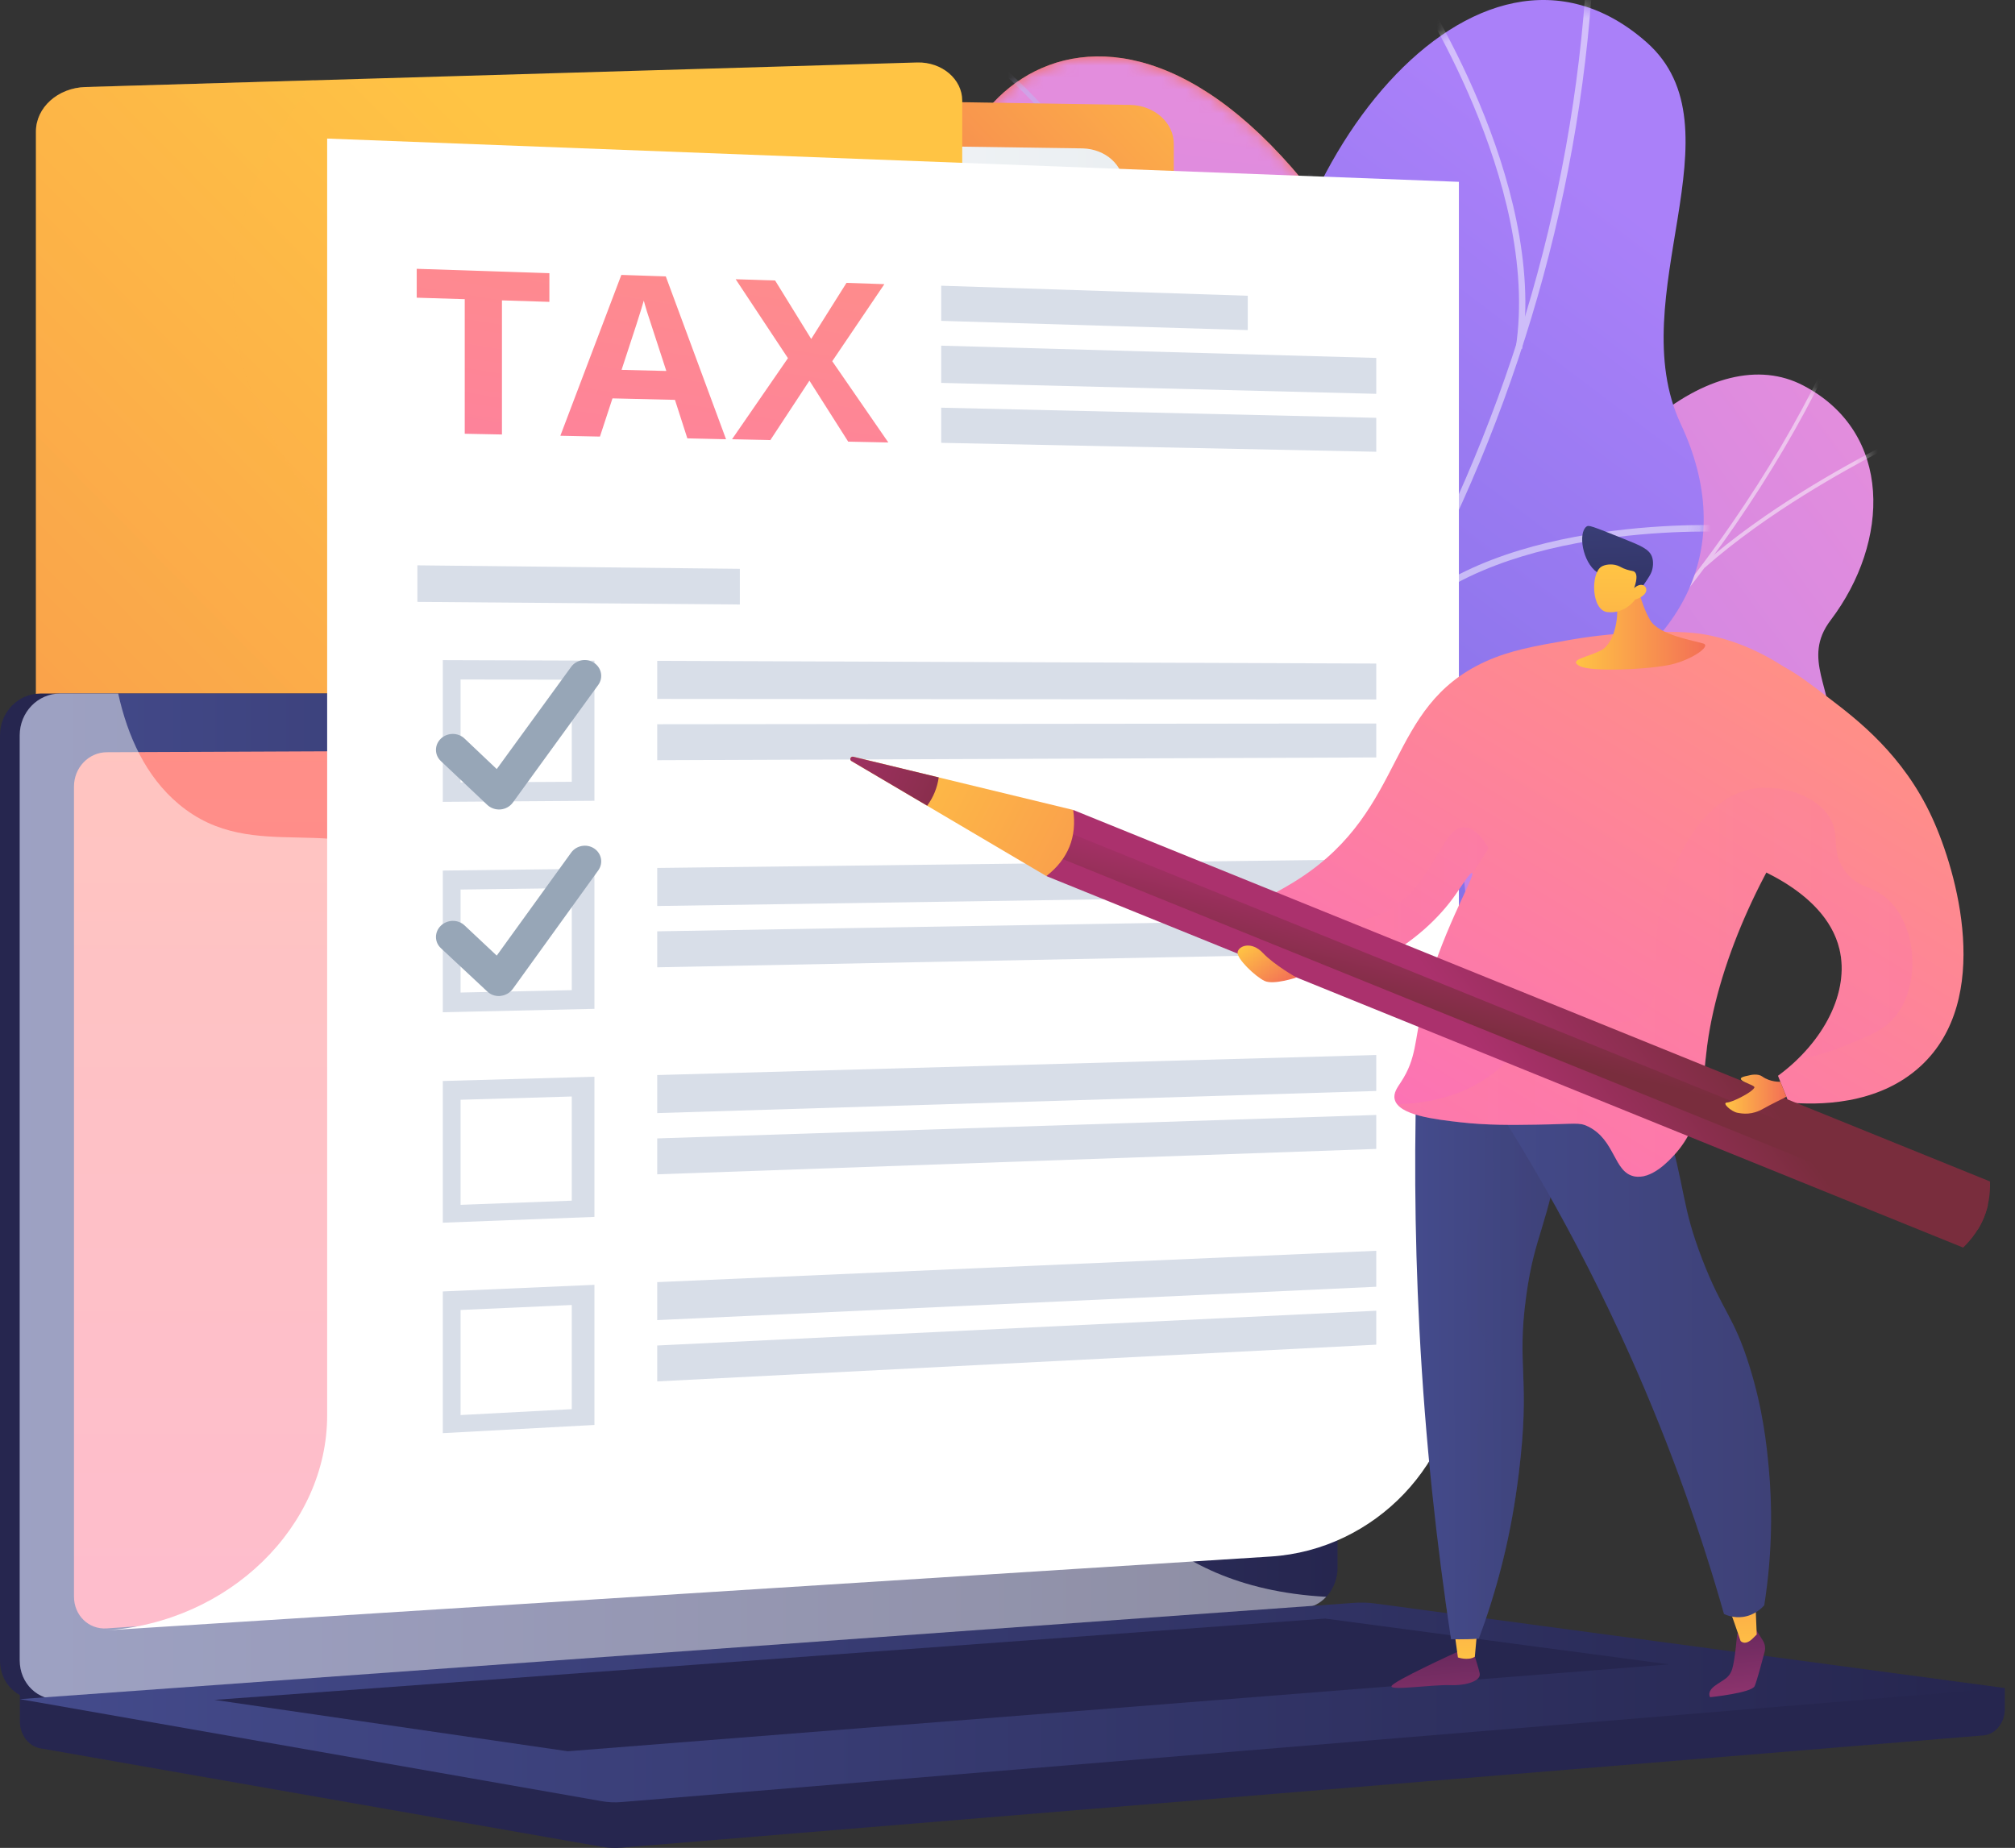 <svg width="169" height="155" viewBox="0 0 169 155" fill="none" xmlns="http://www.w3.org/2000/svg">
<rect x="0" y="0" width="169" height="155" fill="#333333" stroke="none"/>
<path d="M77.144 116.337L61.145 108.067C61.145 108.067 62.377 98.317 69.301 94.557C83.417 86.887 75.705 75.076 73.216 69.648C69.463 61.46 69.732 52.609 80.603 54.314C91.473 56.019 89.59 36.85 81.622 24.502C73.823 12.416 90.835 -8.402 110.124 16.207C121.639 30.904 111 45.663 107.397 54.389C103.795 63.115 115.878 70.235 106.334 78.243C98.184 85.082 87.977 87.862 90.147 96.581C92.311 105.3 89.378 112.302 77.144 116.337Z" fill="url(#paint0_linear_4_8048)"/>
<mask id="mask0_4_8048" style="mask-type:luminance" maskUnits="userSpaceOnUse" x="61" y="4" width="55" height="113">
<path d="M77.144 116.337L61.145 108.067C61.145 108.067 62.377 98.317 69.301 94.557C83.417 86.887 75.705 75.076 73.216 69.648C69.463 61.46 69.732 52.609 80.603 54.314C91.473 56.019 89.59 36.85 81.622 24.502C73.823 12.416 90.835 -8.402 110.124 16.207C121.639 30.904 111 45.663 107.397 54.389C103.795 63.115 115.878 70.235 106.334 78.243C98.184 85.082 87.977 87.862 90.147 96.581C92.311 105.3 89.378 112.302 77.144 116.337Z" fill="white"/>
</mask>
<g mask="url(#mask0_4_8048)">
<path d="M77.144 116.337L61.145 108.067C61.145 108.067 62.377 98.317 69.301 94.557C83.417 86.887 75.705 75.076 73.216 69.648C69.463 61.46 69.982 53.658 79.708 53.446C90.71 53.209 89.597 36.856 81.622 24.502C73.823 12.416 90.835 -8.402 110.124 16.207C121.639 30.904 111 45.663 107.397 54.389C103.795 63.115 115.878 70.235 106.334 78.243C98.184 85.082 87.977 87.862 90.147 96.581C92.311 105.3 89.378 112.302 77.144 116.337Z" fill="url(#paint1_linear_4_8048)"/>
</g>
<mask id="mask1_4_8048" style="mask-type:luminance" maskUnits="userSpaceOnUse" x="61" y="4" width="55" height="113">
<path d="M77.144 116.337L61.145 108.067C61.145 108.067 62.377 98.317 69.301 94.557C83.417 86.887 75.705 75.076 73.216 69.648C69.463 61.46 69.732 52.609 80.603 54.314C91.473 56.019 89.59 36.85 81.622 24.502C73.823 12.416 90.835 -8.402 110.124 16.207C121.639 30.904 111 45.663 107.397 54.389C103.795 63.115 115.878 70.235 106.334 78.243C98.184 85.082 87.977 87.862 90.147 96.581C92.311 105.3 89.378 112.302 77.144 116.337Z" fill="white"/>
</mask>
<g mask="url(#mask1_4_8048)">
<g opacity="0.5">
<path d="M69.451 114.245L69.15 114.014C69.294 113.826 83.667 95.151 92.317 72.346C100.292 51.341 104.908 22.428 81.603 3.99L81.841 3.69C92.211 11.898 98.009 22.828 99.079 36.169C99.929 46.831 97.771 59.049 92.674 72.484C83.993 95.344 69.595 114.057 69.451 114.245Z" fill="#BEB8F2"/>
<path d="M99.279 41.772L98.966 41.56C106.128 31.135 110.08 13.116 110.118 12.934L110.487 13.015C110.449 13.19 106.484 31.285 99.279 41.772Z" fill="#BEB8F2"/>
<path d="M98.328 32.897C90.622 19.948 78.238 17.85 78.113 17.831L78.17 17.456C78.295 17.475 90.848 19.593 98.647 32.703L98.328 32.897Z" fill="#BEB8F2"/>
<path d="M85.844 86.943C90.31 69.086 70.67 53.996 70.464 53.864L70.645 53.533C70.858 53.646 90.71 69.024 86.207 87.037L85.844 86.943Z" fill="#BEB8F2"/>
<path d="M89.44 80.26L89.146 80.023C96.564 70.91 111.294 69.617 111.444 69.604L111.475 69.985C111.331 69.992 96.758 71.272 89.44 80.26Z" fill="#BEB8F2"/>
<path d="M71.346 111.022C74.067 104.582 67.756 95.107 67.693 95.013L68.006 94.801C68.275 95.194 74.498 104.538 71.696 111.172L71.346 111.022Z" fill="#BEB8F2"/>
<path d="M74.805 106.643L74.498 106.412C77.832 102.003 87.952 100.391 91.279 99.866C91.748 99.791 92.155 99.729 92.224 99.704L92.361 100.06C92.261 100.097 91.992 100.141 91.342 100.247C88.052 100.766 78.051 102.359 74.805 106.643Z" fill="#BEB8F2"/>
</g>
</g>
<path d="M79.427 83.933C74.723 82.665 70.933 85.482 68.513 87.955C68.613 88.411 68.55 88.698 68.55 89.179C68.531 93.527 69.457 95.382 70.114 99.666C70.258 100.591 71.496 103.171 72.071 104.189L73.172 106.075C73.172 106.075 84.274 107.643 85.863 101.472C87.445 95.3 98.184 95.457 103.876 94.838C107.372 94.457 108.855 93.164 110.118 92.821C123.484 89.167 128.363 92.39 131.978 88.536C135.968 84.276 131.171 79.13 135.268 74.264C139.896 68.774 149.115 71.659 152.33 65.495C152.88 64.439 153.418 63.333 153.543 61.747C153.844 57.831 151.06 55.288 153.537 52.022C158.522 45.445 158.785 36.294 151.254 32.341C143.818 28.437 132.703 37.106 126.123 54.551C120.025 66.425 117.548 67.075 111.25 67.462C106.834 67.731 94.694 65.544 91.623 72.621C88.558 79.698 84.806 85.376 79.427 83.933Z" fill="url(#paint2_linear_4_8048)"/>
<mask id="mask2_4_8048" style="mask-type:luminance" maskUnits="userSpaceOnUse" x="65" y="31" width="93" height="76">
<path d="M65.654 91.328L72.734 105.813C72.734 105.813 84.287 107.649 85.875 101.478C87.458 95.307 98.197 95.463 103.888 94.845C119.343 93.171 114.046 75.951 133.66 72.109C138.876 71.085 149.24 71.004 152.349 65.501C155.883 59.236 150.366 56.238 153.556 52.028C158.541 45.451 158.803 36.301 151.273 32.347C143.836 28.443 132.722 37.113 126.142 54.558C120.044 66.438 117.567 67.081 111.269 67.468C106.853 67.737 94.713 65.551 91.642 72.628C88.571 79.704 84.818 85.382 79.445 83.933C71.246 81.728 65.654 91.328 65.654 91.328Z" fill="white"/>
</mask>
<g mask="url(#mask2_4_8048)">
<g opacity="0.5">
<path d="M69.463 97.493L69.57 97.793C71.246 97.224 72.922 96.637 74.561 96.031C86.701 91.566 97.947 86.044 107.979 79.617C116.485 74.17 124.241 67.999 131.033 61.279C136.5 55.87 141.372 50.079 145.519 44.065C148.433 39.836 150.966 35.539 153.037 31.298C153.4 30.561 153.725 29.78 154.044 29.024C154.469 28.018 154.907 26.982 155.426 26.032L155.163 25.864C154.638 26.826 154.194 27.875 153.769 28.887C153.45 29.636 153.124 30.411 152.768 31.148C150.698 35.376 148.177 39.661 145.269 43.877C141.128 49.88 136.268 55.657 130.814 61.054C124.034 67.762 116.291 73.921 107.804 79.355C97.784 85.769 86.557 91.284 74.436 95.744C72.816 96.337 71.133 96.931 69.463 97.493Z" fill="#FCFDFE"/>
<path d="M122.22 68.843L122.408 69.099C132.472 61.216 154.532 62.122 154.757 62.128L154.75 61.809C154.525 61.809 132.365 60.898 122.22 68.843Z" fill="#FCFDFE"/>
<path d="M92.099 88.18L92.255 88.455C99.735 83.977 102.369 66.525 102.394 66.35L102.1 66.288C102.075 66.463 99.46 83.77 92.099 88.18Z" fill="#FCFDFE"/>
<path d="M87.626 90.323L87.739 90.622C93.08 88.686 101.505 89.117 111.456 91.834C111.957 91.972 111.957 91.972 112.013 91.953L111.907 91.653L111.963 91.803V91.647C111.932 91.64 111.738 91.59 111.519 91.528C101.505 88.792 93.024 88.361 87.626 90.323Z" fill="#FCFDFE"/>
<path d="M72.503 96.412L72.691 96.668C77.657 92.815 77.744 82.927 77.744 82.827L77.444 82.808C77.438 82.909 77.356 92.646 72.503 96.412Z" fill="#FCFDFE"/>
<path d="M69.545 97.968C74.655 98.199 79.946 99.979 85.719 103.414L85.856 103.139C80.034 99.679 74.698 97.88 69.538 97.649L69.545 97.968Z" fill="#FCFDFE"/>
<path d="M142.773 47.369L142.973 47.618C148.321 42.896 155.044 39.299 157.252 38.118C157.79 37.831 157.978 37.731 158.034 37.681L157.846 37.425C157.803 37.462 157.496 37.625 157.108 37.831C154.894 39.018 148.146 42.622 142.773 47.369Z" fill="#FCFDFE"/>
<path d="M135.23 56.469L135.486 56.644C138.958 50.779 135.687 36.863 135.543 36.269L135.255 36.332C135.286 36.482 138.639 50.716 135.23 56.469Z" fill="#FCFDFE"/>
</g>
</g>
<path d="M67.712 89.18C68.244 90.148 60.726 97.88 68.644 98.186C70.62 98.261 76.787 96.806 80.04 104.251C80.671 105.694 81.303 107.143 81.935 108.586C85.731 108.548 89.303 107.805 88.809 102.858C88.039 95.176 99.579 90.616 104.445 90.96C110.462 91.391 124.472 92.096 123.465 80.204C122.621 70.31 120.125 64.002 130.764 59.261C141.403 54.52 145.725 45.707 140.972 35.576C135.968 24.914 146.257 10.729 138.088 3.534C123.859 -9.002 105.452 14.196 106.002 35.782C106.553 57.368 95.751 48.955 86.638 51.816C85.806 52.128 84.543 52.678 83.173 53.608C74.748 59.342 76.969 69.617 72.121 79.504C65.51 92.99 66.811 87.549 67.712 89.18Z" fill="url(#paint3_linear_4_8048)"/>
<mask id="mask3_4_8048" style="mask-type:luminance" maskUnits="userSpaceOnUse" x="69" y="0" width="74" height="109">
<path d="M69.401 85.051L78.995 108.773C82.748 108.917 89.359 108.392 88.802 102.871C88.033 95.188 99.573 90.629 104.439 90.972C110.456 91.403 124.466 92.103 123.459 80.216C122.614 70.323 120.119 64.014 130.758 59.273C141.397 54.533 145.719 45.72 140.965 35.589C135.962 24.927 146.25 10.742 138.082 3.547C123.853 -8.989 105.446 14.209 105.996 35.795C106.546 57.381 95.745 48.968 86.632 51.828C74.192 55.732 83.63 72.028 80.659 78.399C78.326 83.389 72.897 84.682 69.401 85.051Z" fill="white"/>
</mask>
<g mask="url(#mask3_4_8048)">
<g opacity="0.5">
<path d="M77.469 94.838L77.769 95.307C109.912 74.439 131.308 37.081 133.604 -2.194L133.072 -2.25C130.789 36.856 109.48 74.058 77.469 94.838Z" fill="#FCFDFE"/>
<path d="M93.975 81.865L94.181 82.378C108.26 76.993 124.291 85.457 124.453 85.544L124.679 85.063C124.522 84.976 108.273 76.394 93.975 81.865Z" fill="#FCFDFE"/>
<path d="M83.273 90.828L83.686 91.191C93.4 79.267 84.287 51.335 84.193 51.054L83.692 51.21C83.786 51.491 92.805 79.13 83.273 90.828Z" fill="#FCFDFE"/>
<path d="M117.161 51.916L117.542 52.316C126.036 43.608 144.868 44.614 145.056 44.627L145.062 44.077C144.868 44.065 125.811 43.046 117.161 51.916Z" fill="#FCFDFE"/>
<path d="M127.13 29.168L127.656 29.28C129.795 15.145 118.912 -1.313 118.806 -1.475L118.374 -1.182C118.474 -1.019 129.232 15.258 127.13 29.168Z" fill="#FCFDFE"/>
</g>
</g>
<path d="M8.4 7.419V134.938L94.957 129.129C96.921 129.01 98.447 127.586 98.447 125.869V12.066C98.447 10.299 96.833 8.849 94.8 8.799L8.4 7.419Z" fill="url(#paint4_linear_4_8048)"/>
<path d="M4.003 11.192V131.165L90.954 125.662C92.805 125.55 94.237 124.213 94.237 122.596V15.52C94.237 13.859 92.718 12.497 90.81 12.447L4.003 11.192Z" fill="url(#paint5_linear_4_8048)"/>
<path d="M104.589 39.923H94.982V15.789H104.589C104.751 15.789 104.889 15.92 104.889 16.089V39.63C104.889 39.792 104.751 39.923 104.589 39.923Z" fill="url(#paint6_linear_4_8048)"/>
<path d="M3.015 11.036V131.727C3.015 133.57 4.56 135.144 6.655 135.425L76.569 144.863C78.764 145.106 80.703 143.62 80.703 141.696V8.431C80.703 6.638 79.002 5.195 76.944 5.239L7.168 7.3C4.847 7.369 3.015 9.018 3.015 11.036Z" fill="url(#paint7_linear_4_8048)"/>
<path opacity="0.3" d="M35.507 107.668C34.5 93.57 44.52 90.21 42.831 73.764C40.386 49.948 17.826 41.997 19.696 22.403C20.277 16.288 23.054 11.023 26.382 6.732L7.161 7.3C4.847 7.369 3.008 9.024 3.008 11.042V131.734C3.008 133.576 4.553 135.15 6.649 135.431L60.513 142.702C41.724 129.179 36.183 117.18 35.507 107.668Z" fill="url(#paint8_linear_4_8048)"/>
<path d="M168.154 141.59L1.664 140.172V144.363C1.664 145.5 2.389 146.468 3.371 146.643L50.449 154.9C51.006 155 51.575 155.025 52.138 154.975L166.34 145.562C167.36 145.481 168.148 144.507 168.148 143.339V141.59H168.154Z" fill="#26264F"/>
<path d="M107.735 134.869L3.384 142.539C1.514 142.677 0 141.215 0 139.279V61.678C0 59.742 1.52 58.174 3.384 58.174H107.735C109.273 58.174 110.518 59.592 110.518 61.347V131.496C110.518 133.245 109.273 134.757 107.735 134.869Z" fill="#26264F"/>
<path d="M109.399 134.869L5.048 142.539C3.177 142.677 1.664 141.215 1.664 139.279V61.678C1.664 59.742 3.184 58.174 5.048 58.174H109.399C110.937 58.174 112.182 59.592 112.182 61.347V131.496C112.182 133.245 110.937 134.757 109.399 134.869Z" fill="url(#paint9_linear_4_8048)"/>
<path d="M106.146 129.922L8.957 136.587C7.437 136.693 6.205 135.494 6.205 133.913V65.969C6.205 64.389 7.437 63.102 8.957 63.096L106.146 62.678C107.416 62.671 108.442 63.833 108.442 65.276V127.155C108.442 128.598 107.416 129.835 106.146 129.922Z" fill="url(#paint10_linear_4_8048)"/>
<path d="M60.907 60.298C60.907 61.016 60.369 61.603 59.706 61.609C59.043 61.609 58.505 61.029 58.505 60.304C58.505 59.58 59.043 58.992 59.706 58.992C60.375 58.992 60.907 59.573 60.907 60.298Z" fill="white"/>
<path opacity="0.48" d="M5.047 142.539L108.867 134.907L109.392 134.869C110.099 134.819 110.737 134.469 111.231 133.938C103.757 133.532 99.122 130.884 96.126 128.148C90.116 122.652 91.16 117.237 84.674 113.626C76.587 109.123 70.233 114.832 64.097 109.198C60.375 105.781 62.202 103.239 57.623 98.13C52.551 92.477 49.255 94.376 44.157 89.292C37.715 82.859 40.936 77.855 35.388 73.233C28.659 67.631 21.397 72.815 14.986 67.443C12.222 65.126 10.708 61.759 9.914 58.174H5.035C3.165 58.174 1.651 59.742 1.651 61.678V139.279C1.664 141.215 3.184 142.677 5.047 142.539Z" fill="white"/>
<path d="M113.558 134.444L1.664 142.52L50.449 151.077C51.006 151.177 51.575 151.202 52.138 151.152L168.154 141.59L115.341 134.501C114.746 134.419 114.152 134.401 113.558 134.444Z" fill="url(#paint11_linear_4_8048)"/>
<path d="M17.988 142.583L111.15 135.762L139.977 139.604L47.622 146.893L17.988 142.583Z" fill="#26264F"/>
<path d="M122.358 114.014C122.358 122.602 115.347 130.003 106.572 130.559L8.856 136.755C19.189 136.1 27.439 128.03 27.439 118.723V11.623L122.358 15.252V114.014Z" fill="white"/>
<path d="M42.106 36.444L38.978 36.382V25.095L34.95 24.97V22.547L46.077 22.916V25.32L42.099 25.195V36.444H42.106Z" fill="url(#paint12_linear_4_8048)"/>
<path d="M57.648 36.769L56.61 33.54L51.369 33.415L50.318 36.619L46.997 36.55L52.113 23.059L55.841 23.184L60.895 36.844L57.648 36.769ZM55.885 31.116C54.921 28.181 54.383 26.513 54.258 26.126C54.139 25.739 54.052 25.433 53.996 25.214C53.777 25.995 53.158 27.931 52.132 31.023L55.885 31.116Z" fill="url(#paint13_linear_4_8048)"/>
<path d="M74.504 37.113L71.139 37.044L67.887 31.928L64.61 36.913L61.395 36.844L66.086 30.042L61.701 23.421L65.01 23.528L68.037 28.431L70.996 23.727L74.173 23.834L69.801 30.298L74.504 37.113Z" fill="url(#paint14_linear_4_8048)"/>
<path d="M104.651 27.687L78.939 26.913V23.965L104.651 24.808V27.687Z" fill="#D8DEE8"/>
<path d="M115.428 33.034L78.939 32.116V28.993L115.428 30.023V33.034Z" fill="#D8DEE8"/>
<path d="M115.428 37.893L78.939 37.144V34.196L115.428 35.045V37.893Z" fill="#D8DEE8"/>
<path d="M62.051 50.704L35.007 50.485V47.419L62.051 47.712V50.704Z" fill="#D8DEE8"/>
<path d="M49.855 67.168L37.139 67.256V55.37L49.855 55.413V67.168ZM38.628 65.626L47.954 65.576V57.013L38.628 56.994V65.626Z" fill="#D8DEE8"/>
<path d="M115.428 58.674L55.121 58.624V55.432L115.428 55.657V58.674Z" fill="#D8DEE8"/>
<path d="M115.428 63.533L55.121 63.764V60.748L115.428 60.685V63.533Z" fill="#D8DEE8"/>
<path d="M49.855 84.62L37.139 84.907V73.021L49.855 72.865V84.62ZM38.628 83.252L47.954 83.052V74.489L38.628 74.614V83.252Z" fill="#D8DEE8"/>
<path d="M115.428 75.088L55.121 75.994V72.802L115.428 72.078V75.088Z" fill="#D8DEE8"/>
<path d="M115.428 79.948L55.121 81.135V78.118L115.428 77.1V79.948Z" fill="#D8DEE8"/>
<path d="M49.855 102.071L37.139 102.558V90.672L49.855 90.316V102.071ZM38.628 101.059L47.954 100.71V91.972L38.628 92.246V101.059Z" fill="#D8DEE8"/>
<path d="M115.428 91.509L55.121 93.364V90.173L115.428 88.492V91.509Z" fill="#D8DEE8"/>
<path d="M115.428 96.369L55.121 98.499V95.488L115.428 93.52V96.369Z" fill="#D8DEE8"/>
<path d="M49.855 119.523L37.139 120.21V108.324L49.855 107.768V119.523ZM38.628 118.692L47.954 118.198V109.46L38.628 109.879V118.692Z" fill="#D8DEE8"/>
<path d="M115.428 107.93L55.121 110.728V107.543L115.428 104.913V107.93Z" fill="#D8DEE8"/>
<path d="M115.428 112.789L55.121 115.869V112.858L115.428 109.941V112.789Z" fill="#D8DEE8"/>
<path d="M41.862 67.899C41.493 67.899 41.136 67.762 40.874 67.518L36.977 63.839C36.427 63.321 36.427 62.478 36.977 61.953C37.527 61.435 38.416 61.428 38.96 61.947L41.662 64.508L47.904 55.932C48.342 55.332 49.205 55.182 49.83 55.601C50.456 56.019 50.612 56.844 50.18 57.443L43.006 67.325C42.769 67.649 42.394 67.856 41.987 67.893C41.943 67.899 41.899 67.899 41.862 67.899Z" fill="#97A6B7"/>
<path d="M41.862 83.546C41.493 83.552 41.136 83.421 40.874 83.171L36.977 79.529C36.427 79.017 36.427 78.174 36.977 77.643C37.527 77.118 38.416 77.106 38.96 77.618L41.662 80.154L47.904 71.516C48.342 70.91 49.205 70.754 49.83 71.166C50.456 71.578 50.612 72.396 50.18 73.002L43.006 82.952C42.769 83.277 42.394 83.489 41.987 83.533C41.943 83.546 41.899 83.546 41.862 83.546Z" fill="#97A6B7"/>
<path d="M122.152 138.592C122.152 138.592 116.785 141.04 116.704 141.434C116.616 141.821 120.156 141.296 121.601 141.346C123.046 141.396 124.234 140.971 124.103 140.359C123.972 139.747 123.459 138.211 123.459 138.211L122.152 138.592Z" fill="url(#paint15_linear_4_8048)"/>
<path d="M121.945 136.612L122.277 139.023C122.277 139.023 123.127 139.323 123.696 138.966L123.934 136.318L121.945 136.612Z" fill="url(#paint16_linear_4_8048)"/>
<path d="M147.232 136.612L147.858 137.611C148.033 137.892 148.083 138.229 148.002 138.548C147.783 139.379 147.351 141.003 147.164 141.427C146.907 142.002 143.43 142.358 143.43 142.358C143.43 142.358 143.117 141.921 143.836 141.396C144.555 140.871 145.018 140.784 145.275 140.01C145.525 139.235 145.694 137.036 145.694 137.036L147.232 136.612Z" fill="url(#paint17_linear_4_8048)"/>
<path d="M144.63 134.076C144.862 134.257 145.981 137.636 145.981 137.636C145.981 137.636 146.344 138.098 147.026 137.411C147.708 136.73 147.339 137.105 147.339 137.105L147.201 133.776L144.63 134.076Z" fill="url(#paint18_linear_4_8048)"/>
<path d="M118.874 88.118C118.605 95.319 118.618 103.146 119.049 111.503C119.537 120.916 120.5 129.61 121.701 137.492C122.139 137.505 122.602 137.505 123.084 137.492C123.409 137.48 123.728 137.467 124.028 137.442C124.641 135.806 125.36 133.651 126.004 131.084C126.68 128.379 127.086 125.956 127.374 123.639C128.387 115.481 127.174 114.769 128 108.723C128.731 103.37 129.788 103.158 131.008 95.55C132.334 87.299 131.327 86.063 130.839 85.619C128.769 83.727 123.903 85.032 118.874 88.118Z" fill="url(#paint19_linear_4_8048)"/>
<path opacity="0.3" d="M130.852 85.626C128.869 83.814 124.347 84.926 119.575 87.705C125.085 93.627 125.698 97.474 125.041 99.973C124.303 102.796 122.039 103.614 122.058 106.7C122.077 110.491 125.51 111.49 125.441 115.5C125.398 118.155 123.897 118.13 123.546 121.409C123.134 125.288 125.104 126.618 124.478 129.491C124.209 130.728 123.428 132.339 121.201 134.007C121.364 135.188 121.532 136.349 121.708 137.492C122.145 137.505 122.608 137.505 123.09 137.492C123.415 137.48 123.734 137.467 124.034 137.442C124.647 135.806 125.366 133.651 126.011 131.084C126.686 128.379 127.093 125.956 127.38 123.639C128.394 115.481 127.18 114.769 128.006 108.723C128.738 103.37 129.795 103.158 131.014 95.55C132.347 87.306 131.34 86.069 130.852 85.626Z" fill="url(#paint20_linear_4_8048)"/>
<path d="M122.283 87.987C127.036 94.895 132.159 103.489 136.75 113.783C140.221 121.559 142.742 128.867 144.593 135.381C144.843 135.494 145.431 135.725 146.175 135.625C147.195 135.487 147.808 134.832 147.97 134.651C148.708 129.979 148.615 126.019 148.352 123.164C148.183 121.334 147.889 118.292 146.713 114.538C145.394 110.329 144.499 110.097 142.779 105.65C140.997 101.034 141.422 99.879 139.714 94.095C139.014 91.722 137.838 88.186 135.905 83.958C131.371 85.301 126.824 86.644 122.283 87.987Z" fill="url(#paint21_linear_4_8048)"/>
<path d="M102.981 78.243C103.025 79.923 105.79 81.403 108.016 81.859C113.226 82.921 119.262 79.142 122.127 74.963C122.689 74.145 123.315 73.146 123.465 73.227C123.803 73.402 120.675 78.536 119.318 84.376C118.624 87.362 118.805 88.767 117.504 90.753C117.21 91.203 116.848 91.672 116.973 92.209C117.292 93.545 120.35 93.889 122.471 94.132C124.71 94.389 126.799 94.364 128.863 94.332C132.165 94.282 132.428 94.114 133.185 94.482C135.486 95.607 135.33 98.311 137.056 98.667C138.507 98.967 139.983 97.349 140.452 96.837C142.879 94.17 142.754 90.947 143.179 87.699C144.18 80.148 148.289 71.878 152.305 66.644C153.524 65.057 154.369 64.22 154.425 62.746C154.581 58.412 147.708 53.633 141.985 53.084C140.415 52.934 137.607 52.977 134.973 53.227C133.923 53.327 132.803 53.471 131.596 53.683C128.675 54.196 126.642 54.551 124.572 55.495C116.216 59.311 118.042 67.806 108.998 73.683C105.902 75.701 102.938 76.481 102.981 78.243Z" fill="url(#paint22_linear_4_8048)"/>
<path d="M137.213 48.587C137.213 48.587 137.569 50.585 138.395 52.009C139.139 53.296 142.229 53.758 142.873 53.983C143.517 54.208 141.904 55.326 140.19 55.732C138.476 56.138 133.46 56.4 132.478 55.863C131.496 55.326 133.116 55.157 134.298 54.539C135.48 53.921 135.874 51.404 135.505 50.329C135.136 49.255 137.213 48.587 137.213 48.587Z" fill="url(#paint23_linear_4_8048)"/>
<path d="M133.948 48.006C132.703 47.119 132.359 44.714 133.047 44.177C133.247 44.021 133.435 44.096 136.243 45.22C137.638 45.776 138.326 46.076 138.551 46.694C138.689 47.069 138.664 47.575 138.514 47.974C138.432 48.181 138.282 48.437 137.944 48.924C137.644 49.355 137.663 49.342 137.569 49.467C137.344 49.767 136.919 50.279 136.131 50.873C136.087 50.654 136.018 50.379 135.899 50.079C135.855 49.967 135.674 49.517 135.392 49.136C134.911 48.48 134.354 48.299 133.948 48.006Z" fill="url(#paint24_linear_4_8048)"/>
<path d="M137.137 50.292C137.137 50.292 136.324 51.504 134.817 51.341C133.466 51.191 133.403 48.149 134.292 47.544C134.592 47.344 135.174 47.275 135.636 47.431C135.912 47.519 135.999 47.637 136.449 47.781C136.862 47.906 136.987 47.868 137.106 47.981C137.256 48.118 137.363 48.455 137.056 49.33C137.325 49.08 137.638 48.993 137.857 49.105C137.888 49.124 137.982 49.193 138.032 49.286C138.207 49.642 137.875 50.067 137.137 50.292Z" fill="url(#paint25_linear_4_8048)"/>
<path opacity="0.2" d="M110.287 77.987C114.064 77.137 115.566 77.162 117.436 75.663C120.544 73.165 121.013 69.355 122.815 69.404C123.665 69.43 124.359 70.298 124.854 71.147C124.397 71.859 123.947 72.571 123.49 73.283C123.49 73.258 123.484 73.233 123.465 73.227C123.315 73.152 122.689 74.145 122.127 74.963C119.262 79.142 113.226 82.921 108.016 81.859C106.521 81.553 104.789 80.791 103.794 79.81C106.371 78.942 108.567 78.374 110.287 77.987Z" fill="url(#paint26_linear_4_8048)"/>
<path d="M150.022 92.477C152.311 92.683 157.459 92.777 161.099 89.411C167.16 83.808 164.151 73.152 162.043 68.568C159.623 63.309 155.776 60.367 153.431 58.58C150.529 56.363 148.759 55.008 146.626 55.314C141.109 56.101 137.294 67.381 140.321 70.616C141.309 71.672 142.291 71.072 145.162 71.984C146.094 72.284 153.068 74.495 154.281 79.623C155.132 83.208 152.968 87.412 149.121 90.235C149.415 90.985 149.716 91.734 150.022 92.477Z" fill="url(#paint27_linear_4_8048)"/>
<path opacity="0.2" d="M124.384 90.622C126.974 88.986 127.355 87.331 130.258 86.213C134.023 84.757 135.837 86.606 137.7 85.113C139.921 83.34 137.957 80.248 139.621 74.882C139.902 73.97 142.047 67.056 146.97 66.175C149.265 65.763 152.292 66.644 153.462 68.586C154.375 70.104 153.524 71.241 154.638 72.915C155.751 74.589 157.077 74.183 158.491 75.582C160.736 77.799 161.08 82.484 159.054 85.132C158.109 86.369 156.877 86.856 154.563 87.774C153.149 88.336 151.836 88.686 150.704 88.905C153.537 86.188 155.007 82.684 154.281 79.629C153.525 76.431 150.535 74.37 148.158 73.196C145.781 77.662 143.842 82.834 143.198 87.705C142.767 90.953 142.898 94.17 140.471 96.843C140.002 97.356 138.532 98.98 137.075 98.673C135.342 98.311 135.499 95.613 133.203 94.489C132.447 94.12 132.19 94.289 128.882 94.339C126.818 94.37 124.728 94.395 122.489 94.139C120.6 93.927 117.98 93.627 117.198 92.621C120.594 92.521 122.865 91.578 124.384 90.622Z" fill="url(#paint28_linear_4_8048)"/>
<path d="M166.903 99.098C166.972 101.278 166.221 103.127 164.651 104.645L87.758 73.483L90.009 67.937L166.903 99.098Z" fill="url(#paint29_linear_4_8048)"/>
<path d="M165.871 103.152C166.271 102.502 166.559 101.809 166.728 101.072L89.303 69.698L88.458 71.784L165.871 103.152Z" fill="url(#paint30_linear_4_8048)"/>
<path d="M90.009 67.937C90.335 70.198 89.597 72.053 87.758 73.483L71.408 63.833C71.221 63.715 71.34 63.427 71.552 63.471L90.009 67.937Z" fill="url(#paint31_linear_4_8048)"/>
<path d="M71.408 63.833L77.763 67.581C78.288 66.862 78.607 66.076 78.732 65.207L71.552 63.471C71.34 63.433 71.221 63.721 71.408 63.833Z" fill="url(#paint32_linear_4_8048)"/>
<path d="M108.735 81.99C108.735 81.99 106.872 80.941 105.921 79.935C104.977 78.93 103.913 79.317 103.801 79.854C103.688 80.398 105.302 81.922 106.059 82.278C106.815 82.64 108.735 81.99 108.735 81.99Z" fill="url(#paint33_linear_4_8048)"/>
<path d="M149.828 91.996L149.321 90.735C149.321 90.735 148.49 90.785 147.808 90.297C147.439 90.029 146.832 90.16 146.638 90.216C146.444 90.272 145.519 90.372 146.344 90.766C147.17 91.159 147.314 91.109 146.97 91.428C146.626 91.753 145.318 92.446 144.843 92.477C144.374 92.509 145.225 93.239 145.7 93.333C146.175 93.427 146.957 93.545 147.92 92.977C148.264 92.771 149.828 91.996 149.828 91.996Z" fill="url(#paint34_linear_4_8048)"/>
<defs>
<linearGradient id="paint0_linear_4_8048" x1="100.838" y1="109.154" x2="70.961" y2="10.605" gradientUnits="userSpaceOnUse">
<stop stop-color="#FFC444"/>
<stop offset="0.996" stop-color="#F36F56"/>
</linearGradient>
<linearGradient id="paint1_linear_4_8048" x1="97.013" y1="8.707" x2="82.062" y2="115.58" gradientUnits="userSpaceOnUse">
<stop offset="0.004" stop-color="#E38DDD"/>
<stop offset="1" stop-color="#9571F6"/>
</linearGradient>
<linearGradient id="paint2_linear_4_8048" x1="161.392" y1="42.693" x2="59.351" y2="118.121" gradientUnits="userSpaceOnUse">
<stop offset="0.004" stop-color="#E38DDD"/>
<stop offset="1" stop-color="#9571F6"/>
</linearGradient>
<linearGradient id="paint3_linear_4_8048" x1="139.635" y1="19.729" x2="74.813" y2="105.555" gradientUnits="userSpaceOnUse">
<stop stop-color="#AA80F9"/>
<stop offset="0.996" stop-color="#6165D7"/>
</linearGradient>
<linearGradient id="paint4_linear_4_8048" x1="115.021" y1="10.211" x2="80.998" y2="41.827" gradientUnits="userSpaceOnUse">
<stop stop-color="#FFC444"/>
<stop offset="0.996" stop-color="#F36F56"/>
</linearGradient>
<linearGradient id="paint5_linear_4_8048" x1="4.003" y1="71.18" x2="94.24" y2="71.18" gradientUnits="userSpaceOnUse">
<stop stop-color="white"/>
<stop offset="0.996" stop-color="#EBEFF2"/>
</linearGradient>
<linearGradient id="paint6_linear_4_8048" x1="117.89" y1="11.133" x2="83.474" y2="43.114" gradientUnits="userSpaceOnUse">
<stop stop-color="#FFC444"/>
<stop offset="0.996" stop-color="#F36F56"/>
</linearGradient>
<linearGradient id="paint7_linear_4_8048" x1="74.908" y1="43.675" x2="-37.915" y2="155.241" gradientUnits="userSpaceOnUse">
<stop stop-color="#FFC444"/>
<stop offset="0.996" stop-color="#F36F56"/>
</linearGradient>
<linearGradient id="paint8_linear_4_8048" x1="67.498" y1="40.924" x2="-42.025" y2="149.227" gradientUnits="userSpaceOnUse">
<stop stop-color="#FFC444"/>
<stop offset="0.996" stop-color="#F36F56"/>
</linearGradient>
<linearGradient id="paint9_linear_4_8048" x1="1.664" y1="100.36" x2="112.182" y2="100.36" gradientUnits="userSpaceOnUse">
<stop stop-color="#444B8C"/>
<stop offset="0.996" stop-color="#26264F"/>
</linearGradient>
<linearGradient id="paint10_linear_4_8048" x1="57.324" y1="56.114" x2="57.324" y2="225.501" gradientUnits="userSpaceOnUse">
<stop stop-color="#FF9085"/>
<stop offset="1" stop-color="#FB6FBB"/>
</linearGradient>
<linearGradient id="paint11_linear_4_8048" x1="1.664" y1="142.796" x2="168.155" y2="142.796" gradientUnits="userSpaceOnUse">
<stop stop-color="#444B8C"/>
<stop offset="0.996" stop-color="#26264F"/>
</linearGradient>
<linearGradient id="paint12_linear_4_8048" x1="42.785" y1="9.947" x2="32.117" y2="75.829" gradientUnits="userSpaceOnUse">
<stop stop-color="#FF9085"/>
<stop offset="1" stop-color="#FB6FBB"/>
</linearGradient>
<linearGradient id="paint13_linear_4_8048" x1="57.875" y1="12.521" x2="47.246" y2="78.157" gradientUnits="userSpaceOnUse">
<stop stop-color="#FF9085"/>
<stop offset="1" stop-color="#FB6FBB"/>
</linearGradient>
<linearGradient id="paint14_linear_4_8048" x1="70.608" y1="14.826" x2="60.058" y2="79.975" gradientUnits="userSpaceOnUse">
<stop stop-color="#FF9085"/>
<stop offset="1" stop-color="#FB6FBB"/>
</linearGradient>
<linearGradient id="paint15_linear_4_8048" x1="119.528" y1="130.142" x2="120.898" y2="147.093" gradientUnits="userSpaceOnUse">
<stop stop-color="#311944"/>
<stop offset="1" stop-color="#A03976"/>
</linearGradient>
<linearGradient id="paint16_linear_4_8048" x1="122.994" y1="139.573" x2="122.71" y2="122.015" gradientUnits="userSpaceOnUse">
<stop stop-color="#FFC444"/>
<stop offset="0.996" stop-color="#F36F56"/>
</linearGradient>
<linearGradient id="paint17_linear_4_8048" x1="144.73" y1="128.104" x2="146.101" y2="145.055" gradientUnits="userSpaceOnUse">
<stop stop-color="#311944"/>
<stop offset="1" stop-color="#A03976"/>
</linearGradient>
<linearGradient id="paint18_linear_4_8048" x1="146.095" y1="139.199" x2="145.811" y2="121.641" gradientUnits="userSpaceOnUse">
<stop stop-color="#FFC444"/>
<stop offset="0.996" stop-color="#F36F56"/>
</linearGradient>
<linearGradient id="paint19_linear_4_8048" x1="118.729" y1="111.138" x2="131.729" y2="111.107" gradientUnits="userSpaceOnUse">
<stop stop-color="#444B8C"/>
<stop offset="0.996" stop-color="#3E4177"/>
</linearGradient>
<linearGradient id="paint20_linear_4_8048" x1="118.729" y1="111.139" x2="131.729" y2="111.107" gradientUnits="userSpaceOnUse">
<stop stop-color="#444B8C"/>
<stop offset="0.996" stop-color="#3E4177"/>
</linearGradient>
<linearGradient id="paint21_linear_4_8048" x1="122.335" y1="109.85" x2="148.506" y2="109.787" gradientUnits="userSpaceOnUse">
<stop stop-color="#444B8C"/>
<stop offset="0.996" stop-color="#3E4177"/>
</linearGradient>
<linearGradient id="paint22_linear_4_8048" x1="144.111" y1="50.746" x2="114.682" y2="99.128" gradientUnits="userSpaceOnUse">
<stop stop-color="#FF9085"/>
<stop offset="1" stop-color="#FB6FBB"/>
</linearGradient>
<linearGradient id="paint23_linear_4_8048" x1="132.168" y1="52.376" x2="143.015" y2="52.376" gradientUnits="userSpaceOnUse">
<stop stop-color="#FFC444"/>
<stop offset="0.996" stop-color="#F36F56"/>
</linearGradient>
<linearGradient id="paint24_linear_4_8048" x1="135.38" y1="36.122" x2="136.013" y2="58.087" gradientUnits="userSpaceOnUse">
<stop stop-color="#444B8C"/>
<stop offset="0.996" stop-color="#26264F"/>
</linearGradient>
<linearGradient id="paint25_linear_4_8048" x1="135.926" y1="47.509" x2="135.399" y2="74.227" gradientUnits="userSpaceOnUse">
<stop stop-color="#FFC444"/>
<stop offset="0.996" stop-color="#F36F56"/>
</linearGradient>
<linearGradient id="paint26_linear_4_8048" x1="103.802" y1="75.72" x2="124.856" y2="75.72" gradientUnits="userSpaceOnUse">
<stop stop-color="#FF9085"/>
<stop offset="1" stop-color="#FB6FBB"/>
</linearGradient>
<linearGradient id="paint27_linear_4_8048" x1="160.065" y1="60.451" x2="130.636" y2="108.833" gradientUnits="userSpaceOnUse">
<stop stop-color="#FF9085"/>
<stop offset="1" stop-color="#FB6FBB"/>
</linearGradient>
<linearGradient id="paint28_linear_4_8048" x1="117.189" y1="82.389" x2="160.385" y2="82.389" gradientUnits="userSpaceOnUse">
<stop stop-color="#FF9085"/>
<stop offset="1" stop-color="#FB6FBB"/>
</linearGradient>
<linearGradient id="paint29_linear_4_8048" x1="124.516" y1="88.306" x2="138.383" y2="78.345" gradientUnits="userSpaceOnUse">
<stop stop-color="#AB316D"/>
<stop offset="1" stop-color="#792D3D"/>
</linearGradient>
<linearGradient id="paint30_linear_4_8048" x1="129.599" y1="78.291" x2="127.198" y2="88.027" gradientUnits="userSpaceOnUse">
<stop stop-color="#AB316D"/>
<stop offset="1" stop-color="#792D3D"/>
</linearGradient>
<linearGradient id="paint31_linear_4_8048" x1="72.064" y1="61.849" x2="115.519" y2="84.802" gradientUnits="userSpaceOnUse">
<stop stop-color="#FFC444"/>
<stop offset="0.996" stop-color="#F36F56"/>
</linearGradient>
<linearGradient id="paint32_linear_4_8048" x1="67.492" y1="61.747" x2="83.659" y2="68.758" gradientUnits="userSpaceOnUse">
<stop stop-color="#AB316D"/>
<stop offset="1" stop-color="#792D3D"/>
</linearGradient>
<linearGradient id="paint33_linear_4_8048" x1="104.8" y1="78.974" x2="107.522" y2="82.844" gradientUnits="userSpaceOnUse">
<stop stop-color="#FFC444"/>
<stop offset="0.996" stop-color="#F36F56"/>
</linearGradient>
<linearGradient id="paint34_linear_4_8048" x1="144.7" y1="91.772" x2="149.825" y2="91.772" gradientUnits="userSpaceOnUse">
<stop stop-color="#FFC444"/>
<stop offset="0.996" stop-color="#F36F56"/>
</linearGradient>
</defs>
</svg>

